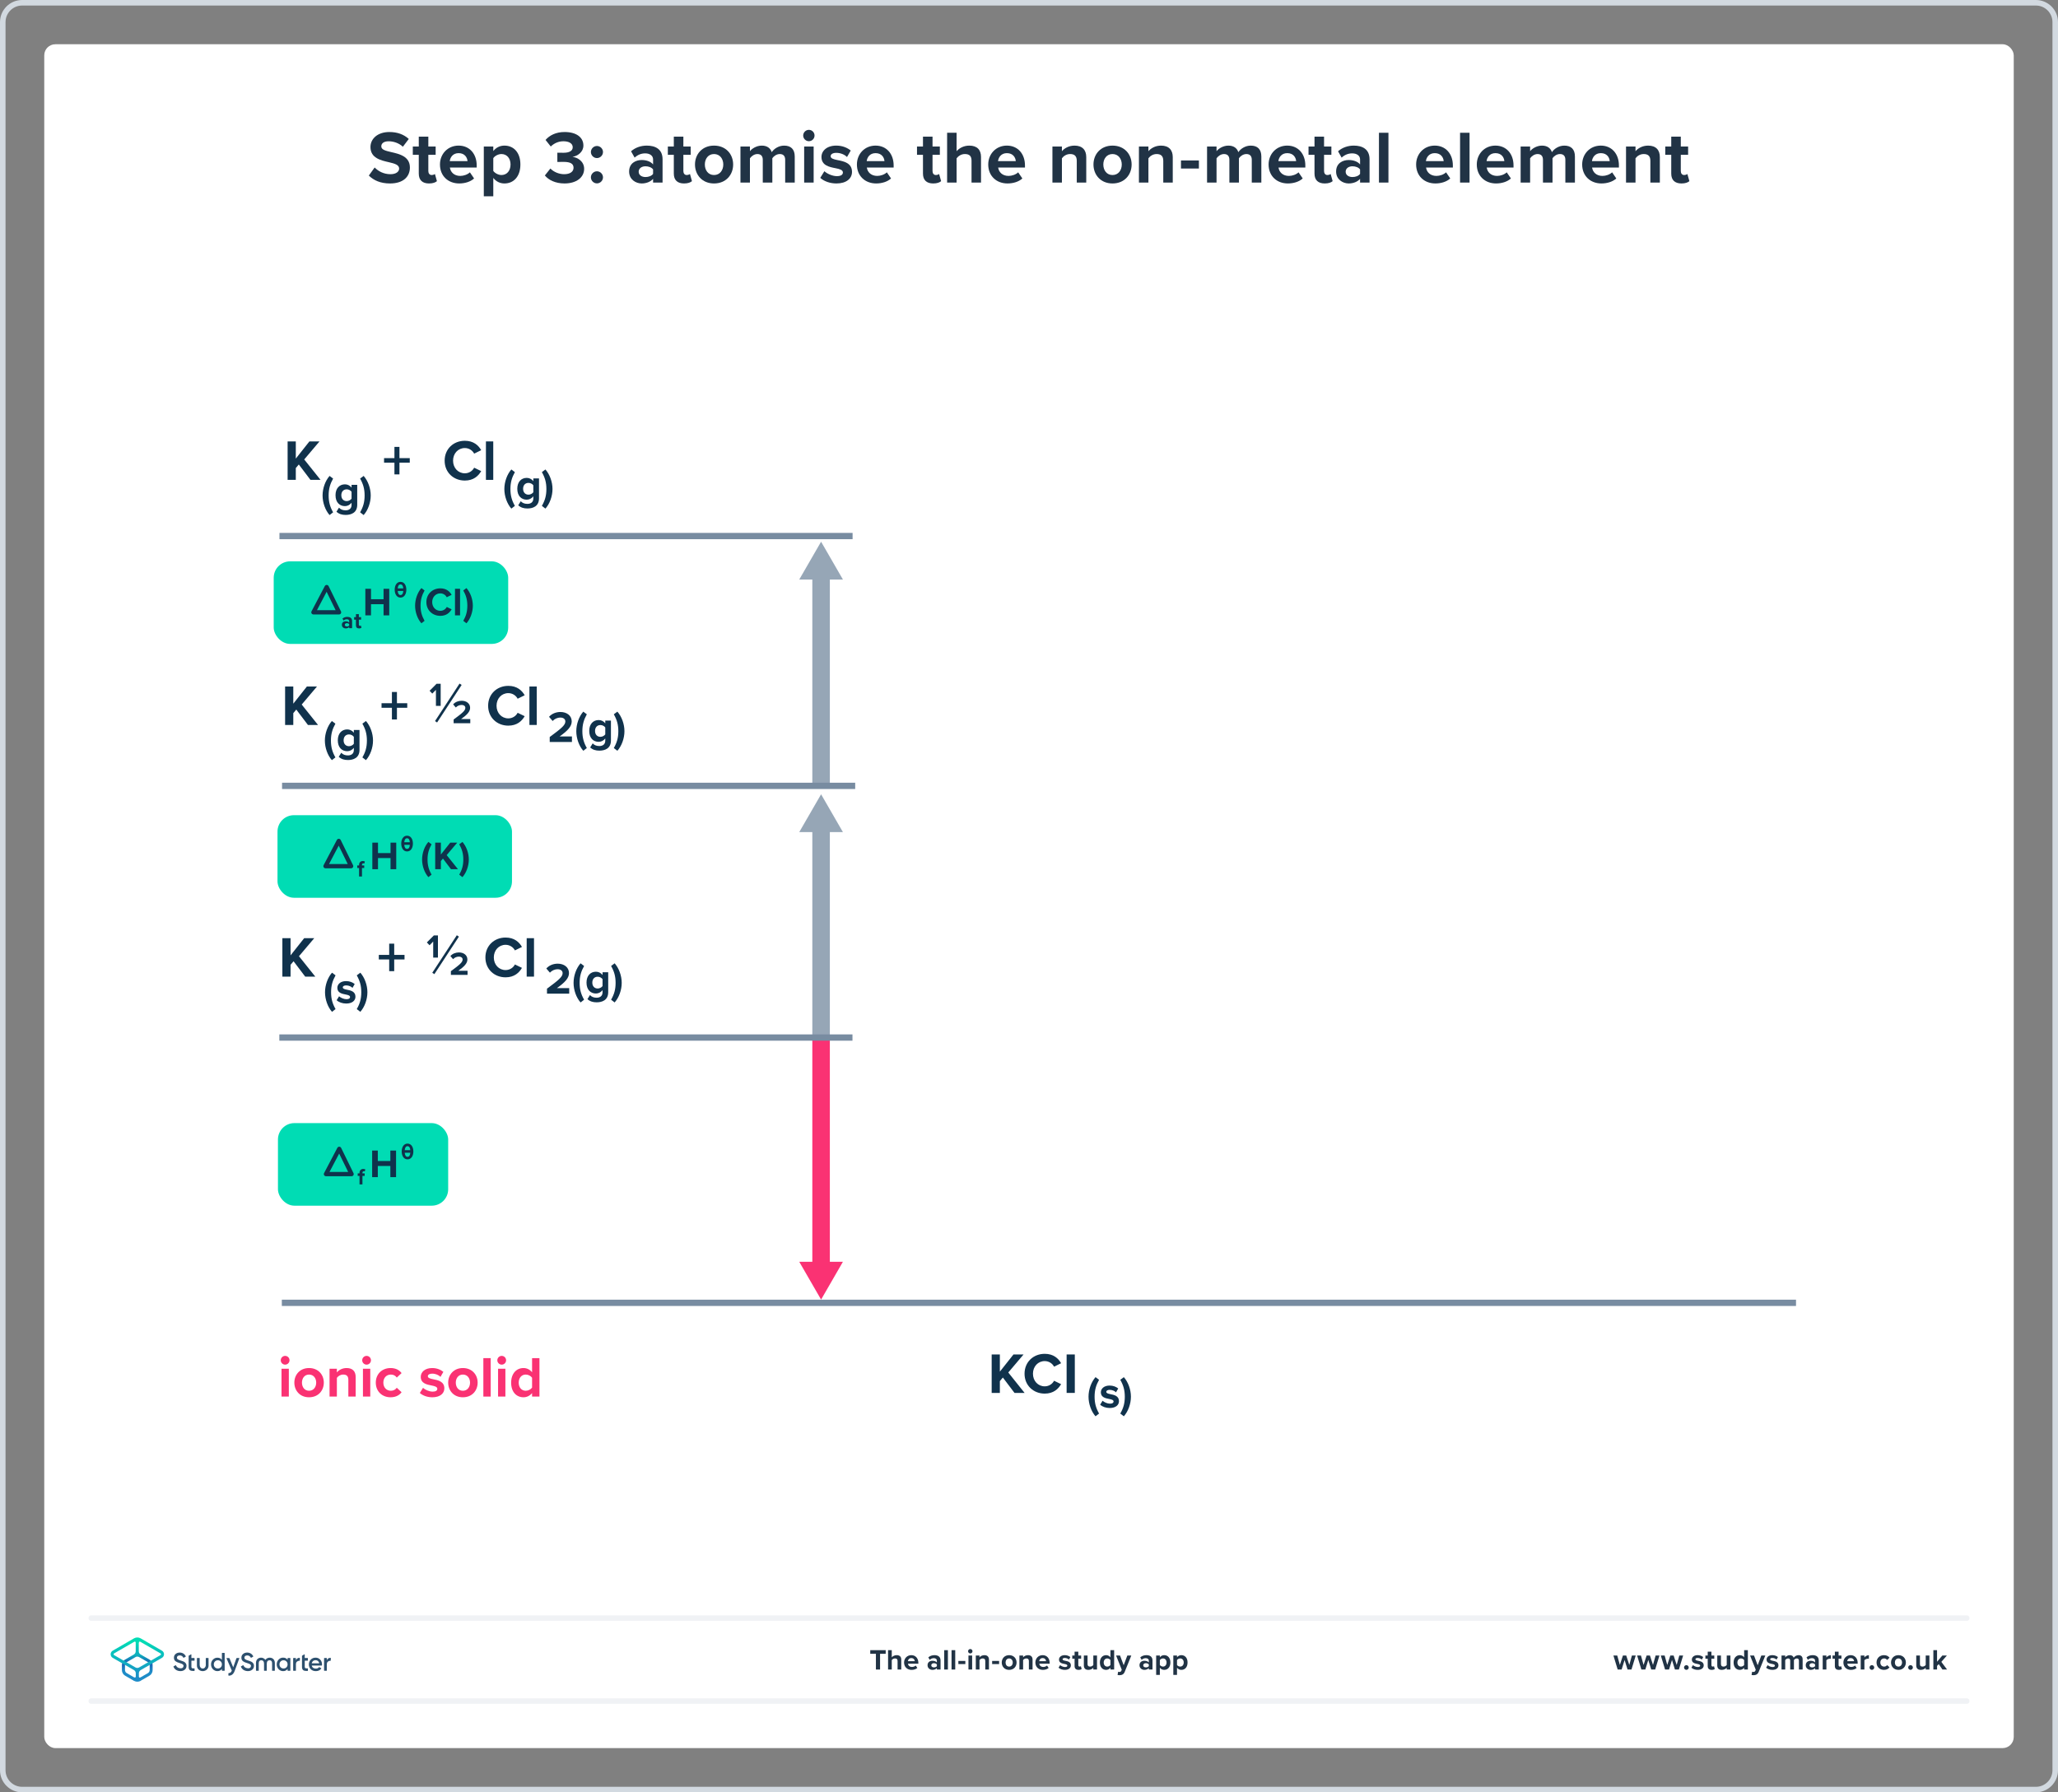 <?xml version="1.0" encoding="UTF-8"?><svg xmlns="http://www.w3.org/2000/svg" xmlns:xlink="http://www.w3.org/1999/xlink" viewBox="0 0 744 648"><rect x="0" y="0" width="744" height="648" fill="#808080" stroke="none"/><defs><style>.cls-1,.cls-2,.cls-3,.cls-4,.cls-5,.cls-6,.cls-7{fill:none;}.cls-8{fill:url(#linear-gradient);}.cls-9{fill:#fa3273;}.cls-10{fill:#00dcb4;}.cls-11{fill:#fff;}.cls-12{fill:#d2d9e0;}.cls-13{fill:#10324c;}.cls-14{fill:#213345;}.cls-15{fill:#96a6b6;}.cls-16{fill:#2d506e;}.cls-2{stroke:#788ca1;stroke-width:2.273px;}.cls-2,.cls-4,.cls-5,.cls-6,.cls-7{stroke-miterlimit:10;}.cls-3{stroke-linejoin:round;stroke-width:1.544px;}.cls-3,.cls-7{stroke:#10324c;}.cls-4{stroke:#f0f2f5;stroke-linecap:round;stroke-width:2px;}.cls-17{fill:url(#linear-gradient-2);}.cls-5{stroke:#fa3273;}.cls-5,.cls-6{stroke-width:6.334px;}.cls-6{stroke:#96a6b6;}.cls-7{stroke-width:.905px;}</style><linearGradient id="linear-gradient" x1="49.625" y1="-2145.857" x2="49.625" y2="-2133.211" gradientTransform="translate(0 -1539.386) scale(1 -1)" gradientUnits="userSpaceOnUse"><stop offset="0" stop-color="#1e8cc8"/><stop offset=".153" stop-color="#1e8cc8"/><stop offset=".225" stop-color="#1d84c4"/><stop offset=".336" stop-color="#1b6ebb"/><stop offset=".4" stop-color="#195fb4"/><stop offset=".46" stop-color="#176fb6"/><stop offset=".576" stop-color="#1298bb"/><stop offset=".634" stop-color="#0fafbe"/><stop offset=".74" stop-color="#0cb7bc"/><stop offset=".903" stop-color="#05ccb8"/><stop offset="1" stop-color="#00dcb4"/></linearGradient><linearGradient id="linear-gradient-2" x1="49.647" y1="-2145.884" x2="49.647" y2="-2133.296" gradientTransform="translate(0 -1539.386) scale(1 -1)" gradientUnits="userSpaceOnUse"><stop offset="0" stop-color="#1e8cc8"/><stop offset=".624" stop-color="#0abebe"/><stop offset=".758" stop-color="#08c3bc"/><stop offset=".91" stop-color="#04d0b8"/><stop offset="1" stop-color="#00dcb4"/></linearGradient></defs><g id="Template"><rect class="cls-11" x="16" y="16" width="712" height="616" rx="4" ry="4"/><path class="cls-12" d="M736,2c3.308,0,6,2.692,6,6V640c0,3.308-2.692,6-6,6H8c-3.308,0-6-2.692-6-6V8c0-3.308,2.692-6,6-6H736m0-2H8C3.582,0,0,3.582,0,8V640c0,4.418,3.582,8,8,8H736c4.418,0,8-3.582,8-8V8c0-4.418-3.582-8-8-8h0Z"/></g><g id="Artwork"><g id="Arrow_wide_"><g><line class="cls-6" x1="296.836" y1="283.852" x2="296.836" y2="207.211"/><polygon class="cls-15" points="304.731 209.521 296.836 195.848 288.94 209.521 304.731 209.521"/></g></g><g id="Arrow_wide_-2"><g><line class="cls-5" x1="296.836" y1="374.844" x2="296.836" y2="458.484"/><polygon class="cls-9" points="288.94 456.174 296.836 469.847 304.731 456.174 288.94 456.174"/></g></g><g id="Arrow_wide_-3"><g><line class="cls-6" x1="296.836" y1="375.171" x2="296.836" y2="298.531"/><polygon class="cls-15" points="304.731 300.841 296.836 287.168 288.94 300.841 304.731 300.841"/></g></g><line class="cls-2" x1="101.886" y1="471.02" x2="649.287" y2="471.02"/><line class="cls-2" x1="100.982" y1="375.112" x2="308.18" y2="375.112"/><g><path class="cls-13" d="M366.759,503.59l-4.211-5.565-1.084,1.293v4.272h-2.959v-13.902h2.959v6.211l4.92-6.211h3.647l-5.523,6.523,5.898,7.379h-3.647Z"/><path class="cls-13" d="M370.39,496.649c0-4.273,3.231-7.191,7.295-7.191,3.168,0,4.939,1.667,5.92,3.397l-2.543,1.251c-.584-1.126-1.835-2.022-3.377-2.022-2.418,0-4.252,1.938-4.252,4.565s1.834,4.564,4.252,4.564c1.542,0,2.793-.876,3.377-2.022l2.543,1.23c-1.001,1.73-2.752,3.418-5.92,3.418-4.064,0-7.295-2.918-7.295-7.19Z"/><path class="cls-13" d="M385.6,503.59v-13.902h2.96v13.902h-2.96Z"/></g><g><path class="cls-13" d="M396.049,512.04c-1.553-1.745-2.529-4.498-2.529-7.075s.977-5.314,2.529-7.075l1.28,.961c-1.089,1.953-1.616,3.713-1.616,6.114s.527,4.162,1.616,6.083l-1.28,.992Z"/><path class="cls-13" d="M398.602,506.422c.56,.528,1.712,1.056,2.673,1.056,.88,0,1.297-.304,1.297-.784,0-.544-.673-.736-1.553-.912-1.329-.256-3.042-.576-3.042-2.417,0-1.297,1.137-2.433,3.17-2.433,1.312,0,2.353,.448,3.106,1.056l-.801,1.393c-.464-.496-1.345-.895-2.289-.895-.736,0-1.217,.272-1.217,.72,0,.48,.608,.656,1.473,.832,1.329,.257,3.106,.608,3.106,2.529,0,1.425-1.2,2.481-3.345,2.481-1.345,0-2.642-.448-3.458-1.201l.881-1.424Z"/><path class="cls-13" d="M405.003,498.851l1.28-.961c1.568,1.761,2.561,4.498,2.561,7.075s-.992,5.33-2.561,7.075l-1.28-.992c1.105-1.921,1.632-3.682,1.632-6.083s-.527-4.161-1.632-6.114Z"/></g><g><g><path class="cls-13" d="M110.335,353.089l-4.21-5.565-1.084,1.293v4.272h-2.96v-13.902h2.96v6.211l4.919-6.211h3.647l-5.523,6.523,5.898,7.379h-3.647Z"/><path class="cls-13" d="M142.512,346.878v4.231h-1.813v-4.231h-3.752v-1.647h3.752v-4.064h1.813v4.064h3.731v1.647h-3.731Z"/><path class="cls-13" d="M175.48,346.148c0-4.273,3.231-7.191,7.296-7.191,3.168,0,4.939,1.667,5.919,3.397l-2.543,1.251c-.583-1.126-1.834-2.022-3.376-2.022-2.418,0-4.252,1.938-4.252,4.565s1.834,4.564,4.252,4.564c1.542,0,2.793-.876,3.376-2.022l2.543,1.23c-1,1.73-2.751,3.418-5.919,3.418-4.064,0-7.296-2.918-7.296-7.19Z"/><path class="cls-13" d="M190.405,353.089v-13.902h2.647v13.902h-2.647Z"/></g><g><path class="cls-13" d="M156.609,346.199v-5.805l-1.319,1.355-.972-1.02,2.519-2.531h1.487v8h-1.715Z"/><path class="cls-13" d="M163.008,352.46v-1.344c3.274-2.41,4.233-3.237,4.233-4.221,0-.696-.636-1.044-1.307-1.044-.899,0-1.596,.359-2.135,.924l-.972-1.128c.779-.899,1.967-1.307,3.082-1.307,1.703,0,3.059,.959,3.059,2.555,0,1.367-1.128,2.554-3.274,4.065h3.334v1.499h-6.021Z"/><line class="cls-7" x1="165.524" y1="338.377" x2="156.655" y2="351.941"/></g><g><path class="cls-13" d="M197.746,359.238v-1.793c4.37-3.217,5.65-4.321,5.65-5.634,0-.929-.848-1.393-1.744-1.393-1.201,0-2.129,.479-2.85,1.232l-1.297-1.505c1.041-1.2,2.626-1.744,4.114-1.744,2.272,0,4.081,1.28,4.081,3.409,0,1.824-1.504,3.409-4.369,5.426h4.449v2.001h-8.035Z"/><path class="cls-13" d="M209.882,362.424c-1.553-1.745-2.529-4.498-2.529-7.075s.977-5.314,2.529-7.075l1.28,.961c-1.089,1.953-1.616,3.713-1.616,6.114s.527,4.162,1.616,6.083l-1.28,.992Z"/><path class="cls-13" d="M213.282,359.751c.624,.688,1.44,.96,2.417,.96s2.129-.433,2.129-1.953v-.784c-.608,.769-1.44,1.217-2.385,1.217-1.938,0-3.41-1.36-3.41-3.938,0-2.529,1.457-3.938,3.41-3.938,.928,0,1.761,.399,2.385,1.185v-.993h2.049v7.203c0,2.945-2.273,3.666-4.178,3.666-1.328,0-2.369-.305-3.329-1.153l.912-1.472Zm4.546-5.747c-.336-.512-1.072-.88-1.745-.88-1.152,0-1.952,.8-1.952,2.129,0,1.328,.8,2.129,1.952,2.129,.673,0,1.409-.385,1.745-.881v-2.497Z"/><path class="cls-13" d="M220.919,349.234l1.28-.961c1.568,1.761,2.561,4.498,2.561,7.075s-.992,5.33-2.561,7.075l-1.28-.992c1.105-1.921,1.632-3.682,1.632-6.083s-.527-4.161-1.632-6.114Z"/></g><g><path class="cls-13" d="M120.027,365.813c-1.553-1.745-2.529-4.498-2.529-7.075s.977-5.314,2.529-7.075l1.28,.961c-1.089,1.953-1.616,3.713-1.616,6.114s.527,4.162,1.616,6.083l-1.28,.992Z"/><path class="cls-13" d="M122.58,360.195c.56,.528,1.712,1.056,2.673,1.056,.88,0,1.297-.304,1.297-.784,0-.544-.673-.736-1.553-.912-1.329-.256-3.042-.576-3.042-2.417,0-1.297,1.137-2.433,3.17-2.433,1.312,0,2.353,.448,3.106,1.056l-.801,1.393c-.464-.496-1.345-.895-2.289-.895-.736,0-1.217,.272-1.217,.72,0,.48,.608,.656,1.473,.832,1.329,.257,3.106,.608,3.106,2.529,0,1.425-1.2,2.481-3.345,2.481-1.345,0-2.642-.448-3.458-1.201l.881-1.424Z"/><path class="cls-13" d="M128.981,352.624l1.28-.961c1.568,1.761,2.561,4.498,2.561,7.075s-.992,5.33-2.561,7.075l-1.28-.992c1.105-1.921,1.632-3.682,1.632-6.083s-.527-4.161-1.632-6.114Z"/></g></g><line class="cls-2" x1="101.969" y1="284.12" x2="309.167" y2="284.12"/><line class="cls-2" x1="101.026" y1="193.801" x2="308.224" y2="193.801"/><g><g><path class="cls-13" d="M111.322,262.098l-4.211-5.565-1.084,1.293v4.272h-2.96v-13.902h2.96v6.211l4.919-6.211h3.648l-5.524,6.523,5.899,7.379h-3.647Z"/><path class="cls-13" d="M143.499,255.887v4.231h-1.813v-4.231h-3.752v-1.647h3.752v-4.064h1.813v4.064h3.731v1.647h-3.731Z"/><path class="cls-13" d="M176.467,255.157c0-4.273,3.231-7.191,7.295-7.191,3.169,0,4.94,1.667,5.92,3.397l-2.543,1.251c-.584-1.126-1.834-2.022-3.377-2.022-2.418,0-4.252,1.938-4.252,4.565s1.834,4.564,4.252,4.564c1.543,0,2.793-.876,3.377-2.022l2.543,1.23c-1.001,1.73-2.751,3.418-5.92,3.418-4.064,0-7.295-2.918-7.295-7.19Z"/><path class="cls-13" d="M191.393,262.098v-13.902h2.647v13.902h-2.647Z"/></g><g><path class="cls-13" d="M157.597,255.208v-5.805l-1.319,1.355-.972-1.02,2.519-2.531h1.487v8h-1.715Z"/><path class="cls-13" d="M163.995,261.469v-1.344c3.274-2.41,4.233-3.237,4.233-4.221,0-.696-.636-1.044-1.307-1.044-.899,0-1.596,.359-2.135,.924l-.972-1.128c.779-.899,1.967-1.307,3.082-1.307,1.703,0,3.059,.959,3.059,2.555,0,1.367-1.128,2.554-3.274,4.065h3.334v1.499h-6.021Z"/><line class="cls-7" x1="166.511" y1="247.386" x2="157.642" y2="260.95"/></g><g><path class="cls-13" d="M198.732,268.247v-1.793c4.37-3.217,5.65-4.321,5.65-5.634,0-.929-.848-1.393-1.744-1.393-1.201,0-2.129,.479-2.85,1.232l-1.297-1.505c1.041-1.2,2.626-1.744,4.114-1.744,2.272,0,4.081,1.28,4.081,3.409,0,1.824-1.504,3.409-4.369,5.426h4.449v2.001h-8.035Z"/><path class="cls-13" d="M210.868,271.433c-1.553-1.745-2.529-4.498-2.529-7.075s.977-5.314,2.529-7.075l1.28,.961c-1.089,1.953-1.616,3.713-1.616,6.114s.527,4.162,1.616,6.083l-1.28,.992Z"/><path class="cls-13" d="M214.269,268.76c.624,.688,1.44,.96,2.417,.96s2.129-.433,2.129-1.953v-.784c-.608,.769-1.44,1.217-2.385,1.217-1.938,0-3.41-1.36-3.41-3.938,0-2.529,1.457-3.938,3.41-3.938,.928,0,1.761,.399,2.385,1.185v-.993h2.049v7.203c0,2.945-2.273,3.666-4.178,3.666-1.328,0-2.369-.305-3.329-1.153l.912-1.472Zm4.546-5.747c-.336-.512-1.072-.88-1.745-.88-1.152,0-1.952,.8-1.952,2.129,0,1.328,.8,2.129,1.952,2.129,.673,0,1.409-.385,1.745-.881v-2.497Z"/><path class="cls-13" d="M221.905,258.243l1.28-.961c1.568,1.761,2.561,4.498,2.561,7.075s-.992,5.33-2.561,7.075l-1.28-.992c1.105-1.921,1.632-3.682,1.632-6.083s-.527-4.161-1.632-6.114Z"/></g><g><path class="cls-13" d="M119.973,274.821c-1.553-1.745-2.529-4.498-2.529-7.075s.977-5.314,2.529-7.075l1.28,.961c-1.089,1.953-1.616,3.713-1.616,6.114s.527,4.162,1.616,6.083l-1.28,.992Z"/><path class="cls-13" d="M123.373,272.148c.624,.688,1.44,.96,2.417,.96s2.129-.433,2.129-1.953v-.784c-.608,.769-1.44,1.217-2.385,1.217-1.938,0-3.41-1.36-3.41-3.938,0-2.529,1.457-3.938,3.41-3.938,.928,0,1.761,.399,2.385,1.185v-.993h2.049v7.203c0,2.945-2.273,3.666-4.178,3.666-1.328,0-2.369-.305-3.329-1.153l.912-1.472Zm4.546-5.747c-.336-.512-1.072-.88-1.745-.88-1.152,0-1.952,.8-1.952,2.129,0,1.328,.8,2.129,1.952,2.129,.673,0,1.409-.385,1.745-.881v-2.497Z"/><path class="cls-13" d="M131.01,261.632l1.28-.961c1.568,1.761,2.561,4.498,2.561,7.075s-.992,5.33-2.561,7.075l-1.28-.992c1.105-1.921,1.632-3.682,1.632-6.083s-.527-4.161-1.632-6.114Z"/></g></g><g><g><path class="cls-13" d="M112.232,173.489l-4.211-5.565-1.084,1.293v4.272h-2.96v-13.902h2.96v6.211l4.919-6.211h3.648l-5.524,6.523,5.899,7.379h-3.647Z"/><path class="cls-13" d="M144.408,167.278v4.231h-1.812v-4.231h-3.752v-1.647h3.752v-4.064h1.812v4.064h3.731v1.647h-3.731Z"/><path class="cls-13" d="M160.746,166.549c0-4.273,3.231-7.191,7.296-7.191,3.168,0,4.939,1.667,5.919,3.397l-2.543,1.251c-.583-1.126-1.834-2.022-3.376-2.022-2.418,0-4.252,1.938-4.252,4.565s1.834,4.564,4.252,4.564c1.542,0,2.793-.876,3.376-2.022l2.543,1.23c-1,1.73-2.751,3.418-5.919,3.418-4.064,0-7.296-2.918-7.296-7.19Z"/><path class="cls-13" d="M175.672,173.489v-13.902h2.647v13.902h-2.647Z"/></g><g><path class="cls-13" d="M184.86,183.882c-1.553-1.745-2.529-4.498-2.529-7.075s.977-5.314,2.529-7.075l1.28,.961c-1.089,1.953-1.616,3.713-1.616,6.114s.527,4.162,1.616,6.083l-1.28,.992Z"/><path class="cls-13" d="M188.261,181.209c.624,.688,1.44,.96,2.417,.96s2.129-.433,2.129-1.953v-.784c-.608,.769-1.44,1.217-2.385,1.217-1.938,0-3.41-1.36-3.41-3.938,0-2.529,1.457-3.938,3.41-3.938,.928,0,1.761,.399,2.385,1.185v-.993h2.049v7.203c0,2.945-2.273,3.666-4.178,3.666-1.328,0-2.369-.305-3.329-1.153l.912-1.472Zm4.546-5.747c-.336-.512-1.072-.88-1.745-.88-1.152,0-1.952,.8-1.952,2.129,0,1.328,.8,2.129,1.952,2.129,.673,0,1.409-.385,1.745-.881v-2.497Z"/><path class="cls-13" d="M195.898,170.692l1.28-.961c1.568,1.761,2.561,4.498,2.561,7.075s-.992,5.33-2.561,7.075l-1.28-.992c1.105-1.921,1.632-3.682,1.632-6.083s-.527-4.161-1.632-6.114Z"/></g><g><path class="cls-13" d="M119.145,186.213c-1.553-1.745-2.529-4.498-2.529-7.075s.977-5.314,2.529-7.075l1.28,.961c-1.089,1.953-1.616,3.713-1.616,6.114s.527,4.162,1.616,6.083l-1.28,.992Z"/><path class="cls-13" d="M122.546,183.54c.624,.688,1.44,.96,2.417,.96s2.129-.433,2.129-1.953v-.784c-.608,.769-1.44,1.217-2.385,1.217-1.938,0-3.41-1.36-3.41-3.938,0-2.529,1.457-3.938,3.41-3.938,.928,0,1.761,.399,2.385,1.185v-.993h2.049v7.203c0,2.945-2.273,3.666-4.178,3.666-1.328,0-2.369-.305-3.329-1.153l.912-1.472Zm4.546-5.747c-.336-.512-1.072-.88-1.745-.88-1.152,0-1.952,.8-1.952,2.129,0,1.328,.8,2.129,1.952,2.129,.673,0,1.409-.385,1.745-.881v-2.497Z"/><path class="cls-13" d="M130.183,173.023l1.28-.961c1.568,1.761,2.561,4.498,2.561,7.075s-.992,5.33-2.561,7.075l-1.28-.992c1.105-1.921,1.632-3.682,1.632-6.083s-.527-4.161-1.632-6.114Z"/></g></g><g><path class="cls-9" d="M101.498,491.785c0-.875,.73-1.584,1.585-1.584,.875,0,1.584,.709,1.584,1.584,0,.876-.709,1.585-1.584,1.585-.856,0-1.585-.709-1.585-1.585Zm.272,13.132v-10.067h2.647v10.067h-2.647Z"/><path class="cls-9" d="M106.412,499.873c0-2.856,2.001-5.273,5.315-5.273,3.335,0,5.336,2.418,5.336,5.273,0,2.876-2.001,5.294-5.336,5.294-3.314,0-5.315-2.418-5.315-5.294Zm7.9,0c0-1.563-.939-2.918-2.585-2.918s-2.563,1.355-2.563,2.918c0,1.584,.917,2.938,2.563,2.938s2.585-1.355,2.585-2.938Z"/><path class="cls-9" d="M125.933,504.917v-6.086c0-1.397-.73-1.876-1.855-1.876-1.042,0-1.855,.583-2.292,1.188v6.774h-2.647v-10.067h2.647v1.313c.645-.771,1.875-1.563,3.522-1.563,2.209,0,3.272,1.25,3.272,3.21v7.107h-2.647Z"/><path class="cls-9" d="M130.941,491.785c0-.875,.73-1.584,1.584-1.584,.875,0,1.584,.709,1.584,1.584,0,.876-.709,1.585-1.584,1.585-.855,0-1.584-.709-1.584-1.585Zm.271,13.132v-10.067h2.647v10.067h-2.647Z"/><path class="cls-9" d="M141.191,494.6c2.063,0,3.313,.896,3.981,1.834l-1.73,1.605c-.479-.689-1.209-1.084-2.126-1.084-1.605,0-2.731,1.167-2.731,2.918s1.125,2.938,2.731,2.938c.917,0,1.647-.417,2.126-1.084l1.73,1.605c-.667,.938-1.917,1.834-3.981,1.834-3.106,0-5.336-2.188-5.336-5.294,0-3.085,2.231-5.273,5.336-5.273Z"/><path class="cls-9" d="M152.923,501.749c.73,.688,2.231,1.375,3.481,1.375,1.147,0,1.688-.396,1.688-1.02,0-.709-.876-.959-2.022-1.188-1.73-.334-3.96-.75-3.96-3.147,0-1.688,1.48-3.168,4.127-3.168,1.709,0,3.064,.583,4.044,1.376l-1.042,1.812c-.605-.645-1.751-1.167-2.981-1.167-.958,0-1.584,.354-1.584,.939,0,.625,.792,.855,1.918,1.084,1.73,.333,4.044,.792,4.044,3.293,0,1.855-1.563,3.231-4.356,3.231-1.751,0-3.439-.584-4.503-1.563l1.147-1.855Z"/><path class="cls-9" d="M162.026,499.873c0-2.856,2.001-5.273,5.314-5.273,3.335,0,5.336,2.418,5.336,5.273,0,2.876-2.001,5.294-5.336,5.294-3.313,0-5.314-2.418-5.314-5.294Zm7.899,0c0-1.563-.938-2.918-2.585-2.918-1.647,0-2.563,1.355-2.563,2.918,0,1.584,.917,2.938,2.563,2.938,1.647,0,2.585-1.355,2.585-2.938Z"/><path class="cls-9" d="M174.74,504.917v-13.902h2.647v13.902h-2.647Z"/><path class="cls-9" d="M179.79,491.785c0-.875,.73-1.584,1.584-1.584,.875,0,1.584,.709,1.584,1.584,0,.876-.709,1.585-1.584,1.585-.855,0-1.584-.709-1.584-1.585Zm.271,13.132v-10.067h2.647v10.067h-2.647Z"/><path class="cls-9" d="M192.353,504.917v-1.272c-.792,.98-1.897,1.522-3.106,1.522-2.543,0-4.461-1.918-4.461-5.273,0-3.293,1.897-5.294,4.461-5.294,1.188,0,2.313,.52,3.106,1.542v-5.127h2.668v13.902h-2.668Zm0-6.815c-.459-.667-1.397-1.147-2.293-1.147-1.501,0-2.543,1.188-2.543,2.938,0,1.73,1.042,2.918,2.543,2.918,.896,0,1.834-.479,2.293-1.147v-3.563Z"/></g><rect class="cls-10" x="100.486" y="406.046" width="61.539" height="29.852" rx="5.933" ry="5.933"/><g><path class="cls-13" d="M141.121,425.578v-4.033h-4.537v4.033h-2.045v-9.607h2.045v3.773h4.537v-3.773h2.061v9.607h-2.061Z"/><path class="cls-13" d="M149.434,416.303c0,1.541-.733,2.851-2.109,2.851-1.367,0-2.101-1.31-2.101-2.851,0-1.549,.733-2.843,2.101-2.843,1.376,0,2.109,1.294,2.109,2.843Zm-3.114-.47h2.011c-.074-.89-.371-1.442-1.006-1.442-.634,0-.931,.553-1.005,1.442Zm2.011,.923h-2.011c.074,.914,.371,1.467,1.005,1.467,.643,0,.94-.553,1.006-1.467Z"/><path class="cls-13" d="M131.029,425.136v3.065h-1.055v-3.065h-.659v-.914h.659v-.215c0-.865,.56-1.384,1.343-1.384,.297,0,.568,.065,.758,.165l-.214,.741c-.091-.058-.215-.082-.338-.082-.297,0-.494,.197-.494,.576v.198h.807v.914h-.807Z"/><path class="cls-3" d="M117.841,424.474c1.599-3.041,3.198-6.082,4.797-9.123,1.489,3.041,2.978,6.082,4.468,9.123h-9.264Z"/></g><rect class="cls-10" x="100.321" y="294.72" width="84.771" height="29.852" rx="5.933" ry="5.933"/><g><g><path class="cls-13" d="M141.188,314.252v-4.033h-4.537v4.033h-2.046v-9.607h2.046v3.773h4.537v-3.773h2.06v9.607h-2.06Z"/><path class="cls-13" d="M154.865,317.117c-1.397-1.57-2.275-4.047-2.275-6.365,0-2.32,.878-4.783,2.275-6.367l1.152,.863c-.981,1.758-1.455,3.342-1.455,5.504,0,2.16,.475,3.744,1.455,5.473l-1.152,.893Z"/><path class="cls-13" d="M163.037,314.252l-2.91-3.846-.748,.893v2.953h-2.046v-9.607h2.046v4.291l3.398-4.291h2.522l-3.817,4.508,4.077,5.1h-2.522Z"/><path class="cls-13" d="M166.025,305.248l1.152-.863c1.412,1.584,2.305,4.047,2.305,6.367,0,2.318-.893,4.795-2.305,6.365l-1.152-.893c.994-1.728,1.471-3.312,1.471-5.473,0-2.162-.477-3.746-1.471-5.504Z"/></g><path class="cls-13" d="M149.269,304.977c0,1.541-.734,2.851-2.109,2.851-1.368,0-2.102-1.31-2.102-2.851,0-1.549,.733-2.843,2.102-2.843,1.375,0,2.109,1.294,2.109,2.843Zm-3.115-.47h2.011c-.074-.89-.371-1.442-1.005-1.442-.635,0-.932,.553-1.006,1.442Zm2.011,.923h-2.011c.074,.914,.371,1.467,1.006,1.467,.643,0,.94-.553,1.005-1.467Z"/><path class="cls-13" d="M130.864,313.81v3.065h-1.055v-3.065h-.659v-.914h.659v-.215c0-.865,.56-1.384,1.343-1.384,.297,0,.568,.065,.758,.165l-.214,.741c-.091-.058-.214-.082-.338-.082-.296,0-.494,.197-.494,.576v.198h.808v.914h-.808Z"/><path class="cls-3" d="M117.676,313.147c1.599-3.041,3.198-6.082,4.797-9.123,1.489,3.041,2.978,6.082,4.468,9.123h-9.264Z"/></g><rect class="cls-10" x="98.951" y="202.946" width="84.771" height="29.852" rx="5.933" ry="5.933"/><g><g><path class="cls-13" d="M138.659,222.477v-4.033h-4.537v4.033h-2.046v-9.607h2.046v3.773h4.537v-3.773h2.06v9.607h-2.06Z"/><path class="cls-13" d="M152.337,225.344c-1.397-1.57-2.276-4.047-2.276-6.366s.879-4.782,2.276-6.367l1.152,.864c-.98,1.758-1.455,3.342-1.455,5.503s.476,3.745,1.455,5.474l-1.152,.893Z"/><path class="cls-13" d="M154.141,217.681c0-2.952,2.232-4.97,5.042-4.97,2.189,0,3.413,1.152,4.091,2.349l-1.758,.864c-.403-.778-1.268-1.397-2.333-1.397-1.671,0-2.938,1.34-2.938,3.154,0,1.815,1.268,3.155,2.938,3.155,1.065,0,1.93-.606,2.333-1.397l1.758,.85c-.691,1.195-1.901,2.362-4.091,2.362-2.81,0-5.042-2.017-5.042-4.97Z"/><path class="cls-13" d="M164.489,222.477v-9.607h1.829v9.607h-1.829Z"/><path class="cls-13" d="M167.48,213.475l1.152-.864c1.411,1.585,2.305,4.048,2.305,6.367s-.894,4.796-2.305,6.366l-1.152-.893c.994-1.728,1.469-3.313,1.469-5.474s-.475-3.745-1.469-5.503Z"/></g><path class="cls-13" d="M146.898,213.202c0,1.541-.733,2.851-2.109,2.851-1.367,0-2.101-1.31-2.101-2.851,0-1.549,.733-2.843,2.101-2.843,1.376,0,2.109,1.294,2.109,2.843Zm-3.114-.47h2.011c-.074-.89-.371-1.442-1.006-1.442-.634,0-.931,.553-1.005,1.442Zm2.011,.923h-2.011c.074,.914,.371,1.467,1.005,1.467,.643,0,.94-.553,1.006-1.467Z"/><g><path class="cls-13" d="M126.24,227.101v-.412c-.273,.321-.742,.511-1.261,.511-.635,0-1.385-.429-1.385-1.318,0-.931,.75-1.269,1.385-1.269,.527,0,.997,.165,1.261,.486v-.553c0-.403-.347-.667-.874-.667-.428,0-.823,.156-1.161,.47l-.396-.7c.485-.429,1.112-.627,1.738-.627,.906,0,1.738,.363,1.738,1.509v2.57h-1.046Zm0-1.45c-.173-.231-.503-.346-.841-.346-.412,0-.75,.222-.75,.602,0,.37,.338,.585,.75,.585,.338,0,.668-.115,.841-.347v-.494Z"/><path class="cls-13" d="M128.681,226.112v-2.077h-.659v-.914h.659v-1.088h1.055v1.088h.808v.914h-.808v1.797c0,.247,.132,.436,.363,.436,.156,0,.305-.058,.362-.115l.223,.791c-.157,.14-.438,.255-.874,.255-.733,0-1.129-.379-1.129-1.087Z"/></g><path class="cls-3" d="M113.306,221.373c1.599-3.041,3.198-6.082,4.797-9.123,1.489,3.041,2.978,6.082,4.468,9.123h-9.264Z"/></g></g><g id="Branding"><g><g><g><path class="cls-14" d="M588.386,603.598l-1.07-3.454-1.071,3.454h-1.428l-1.543-5.07h1.386l.944,3.412,1.113-3.412h1.187l1.112,3.412,.945-3.412h1.386l-1.544,5.07h-1.417Z"/><path class="cls-14" d="M596.953,603.598l-1.07-3.454-1.071,3.454h-1.428l-1.543-5.07h1.386l.945,3.412,1.112-3.412h1.187l1.112,3.412,.945-3.412h1.386l-1.543,5.07h-1.418Z"/><path class="cls-14" d="M605.519,603.598l-1.07-3.454-1.071,3.454h-1.428l-1.543-5.07h1.386l.945,3.412,1.112-3.412h1.187l1.112,3.412,.945-3.412h1.386l-1.543,5.07h-1.418Z"/><path class="cls-14" d="M609.654,602.013c.462,0,.851,.388,.851,.851,0,.461-.389,.85-.851,.85s-.851-.389-.851-.85c0-.463,.389-.851,.851-.851Z"/><path class="cls-14" d="M612.036,602.002c.367,.347,1.123,.693,1.753,.693,.578,0,.851-.2,.851-.515,0-.357-.44-.483-1.019-.599-.871-.168-1.994-.378-1.994-1.585,0-.851,.745-1.596,2.078-1.596,.861,0,1.543,.294,2.037,.692l-.525,.914c-.305-.326-.882-.588-1.501-.588-.483,0-.798,.178-.798,.472,0,.315,.398,.431,.966,.546,.871,.168,2.036,.399,2.036,1.659,0,.935-.787,1.627-2.193,1.627-.882,0-1.732-.294-2.268-.787l.577-.935Z"/><path class="cls-14" d="M617.367,602.338v-2.646h-.84v-1.165h.84v-1.386h1.344v1.386h1.029v1.165h-1.029v2.288c0,.315,.168,.557,.462,.557,.199,0,.389-.073,.462-.146l.283,1.008c-.199,.178-.557,.325-1.112,.325-.935,0-1.438-.483-1.438-1.386Z"/><path class="cls-14" d="M624.242,603.598v-.641c-.347,.389-.955,.767-1.785,.767-1.112,0-1.638-.608-1.638-1.596v-3.601h1.333v3.076c0,.703,.368,.934,.935,.934,.515,0,.924-.283,1.155-.577v-3.433h1.333v5.07h-1.333Z"/><path class="cls-14" d="M630.537,603.598v-.641c-.398,.494-.955,.767-1.565,.767-1.28,0-2.246-.966-2.246-2.656,0-1.658,.955-2.666,2.246-2.666,.599,0,1.166,.263,1.565,.776v-2.582h1.344v7.002h-1.344Zm0-3.433c-.231-.336-.703-.577-1.154-.577-.756,0-1.281,.598-1.281,1.48,0,.872,.525,1.47,1.281,1.47,.451,0,.924-.241,1.154-.577v-1.795Z"/><path class="cls-14" d="M633.422,604.385c.115,.053,.294,.084,.42,.084,.346,0,.577-.094,.703-.367l.19-.431-2.059-5.144h1.428l1.323,3.527,1.323-3.527h1.438l-2.383,5.899c-.378,.956-1.05,1.208-1.921,1.228-.157,0-.493-.031-.661-.073l.199-1.197Z"/><path class="cls-14" d="M639.055,602.002c.367,.347,1.123,.693,1.753,.693,.577,0,.851-.2,.851-.515,0-.357-.441-.483-1.019-.599-.871-.168-1.994-.378-1.994-1.585,0-.851,.745-1.596,2.078-1.596,.861,0,1.544,.294,2.037,.692l-.525,.914c-.304-.326-.882-.588-1.501-.588-.482,0-.798,.178-.798,.472,0,.315,.399,.431,.966,.546,.871,.168,2.037,.399,2.037,1.659,0,.935-.788,1.627-2.194,1.627-.882,0-1.732-.294-2.268-.787l.577-.935Z"/><path class="cls-14" d="M650.34,603.598v-3.202c0-.472-.209-.808-.756-.808-.472,0-.86,.315-1.049,.588v3.422h-1.344v-3.202c0-.472-.211-.808-.756-.808-.463,0-.851,.315-1.051,.598v3.412h-1.333v-5.07h1.333v.661c.211-.305,.883-.787,1.659-.787,.745,0,1.218,.347,1.407,.924,.293-.462,.965-.924,1.742-.924,.935,0,1.49,.493,1.49,1.532v3.664h-1.344Z"/><path class="cls-14" d="M656.176,603.598v-.525c-.347,.41-.945,.651-1.606,.651-.809,0-1.764-.546-1.764-1.68,0-1.187,.955-1.616,1.764-1.616,.672,0,1.27,.209,1.606,.619v-.703c0-.515-.441-.851-1.113-.851-.546,0-1.05,.199-1.48,.599l-.504-.893c.62-.546,1.418-.798,2.216-.798,1.154,0,2.215,.462,2.215,1.921v3.275h-1.333Zm0-1.848c-.221-.294-.641-.441-1.071-.441-.524,0-.955,.284-.955,.767,0,.473,.431,.745,.955,.745,.431,0,.851-.146,1.071-.44v-.63Z"/><path class="cls-14" d="M658.935,603.598v-5.07h1.333v.692c.357-.451,.987-.808,1.617-.808v1.301c-.095-.021-.221-.031-.367-.031-.441,0-1.029,.242-1.25,.567v3.349h-1.333Z"/><path class="cls-14" d="M663.333,602.338v-2.646h-.84v-1.165h.84v-1.386h1.344v1.386h1.028v1.165h-1.028v2.288c0,.315,.168,.557,.462,.557,.199,0,.389-.073,.462-.146l.283,1.008c-.199,.178-.556,.325-1.112,.325-.935,0-1.438-.483-1.438-1.386Z"/><path class="cls-14" d="M669.037,598.401c1.512,0,2.541,1.134,2.541,2.792v.294h-3.769c.084,.641,.599,1.176,1.459,1.176,.473,0,1.028-.189,1.355-.504l.588,.861c-.515,.472-1.302,.703-2.09,.703-1.543,0-2.708-1.039-2.708-2.667,0-1.469,1.081-2.655,2.624-2.655Zm-1.249,2.184h2.499c-.031-.483-.367-1.124-1.25-1.124-.829,0-1.185,.62-1.249,1.124Z"/><path class="cls-14" d="M672.679,603.598v-5.07h1.333v.692c.357-.451,.987-.808,1.617-.808v1.301c-.095-.021-.221-.031-.367-.031-.441,0-1.029,.242-1.25,.567v3.349h-1.333Z"/><path class="cls-14" d="M676.716,602.013c.462,0,.851,.388,.851,.851,0,.461-.389,.85-.851,.85s-.851-.389-.851-.85c0-.463,.389-.851,.851-.851Z"/><path class="cls-14" d="M681.085,598.401c1.039,0,1.669,.451,2.005,.924l-.871,.808c-.241-.346-.609-.545-1.07-.545-.809,0-1.376,.588-1.376,1.469,0,.883,.567,1.48,1.376,1.48,.461,0,.829-.21,1.07-.546l.871,.809c-.336,.473-.966,.924-2.005,.924-1.565,0-2.688-1.103-2.688-2.667,0-1.553,1.123-2.655,2.688-2.655Z"/><path class="cls-14" d="M683.638,601.057c0-1.438,1.008-2.655,2.677-2.655,1.68,0,2.688,1.218,2.688,2.655,0,1.449-1.008,2.667-2.688,2.667-1.669,0-2.677-1.218-2.677-2.667Zm3.978,0c0-.787-.472-1.469-1.302-1.469-.829,0-1.291,.682-1.291,1.469,0,.799,.462,1.48,1.291,1.48,.83,0,1.302-.682,1.302-1.48Z"/><path class="cls-14" d="M690.688,602.013c.462,0,.851,.388,.851,.851,0,.461-.389,.85-.851,.85s-.851-.389-.851-.85c0-.463,.389-.851,.851-.851Z"/><path class="cls-14" d="M696.175,603.598v-.641c-.347,.389-.956,.767-1.785,.767-1.112,0-1.638-.608-1.638-1.596v-3.601h1.334v3.076c0,.703,.367,.934,.934,.934,.515,0,.924-.283,1.155-.577v-3.433h1.333v5.07h-1.333Z"/><path class="cls-14" d="M702.227,603.598l-1.344-1.953-.608,.651v1.302h-1.334v-7.002h1.334v4.189l1.921-2.257h1.638l-2.006,2.299,2.068,2.772h-1.669Z"/></g><line class="cls-4" x1="33" y1="615" x2="711" y2="615"/><line class="cls-4" x1="33" y1="585" x2="711" y2="585"/><g><path class="cls-14" d="M316.657,603.598v-5.689h-2.047v-1.312h5.585v1.312h-2.037v5.689h-1.501Z"/><path class="cls-14" d="M324.488,603.598v-3.086c0-.704-.368-.924-.945-.924-.515,0-.924,.293-1.154,.598v3.412h-1.334v-7.002h1.334v2.593c.325-.389,.955-.787,1.784-.787,1.112,0,1.648,.608,1.648,1.596v3.601h-1.333Z"/><path class="cls-14" d="M329.459,598.401c1.512,0,2.54,1.134,2.54,2.792v.294h-3.769c.084,.641,.598,1.176,1.459,1.176,.473,0,1.029-.189,1.355-.504l.588,.861c-.515,.472-1.302,.703-2.089,.703-1.544,0-2.709-1.039-2.709-2.667,0-1.469,1.081-2.655,2.625-2.655Zm-1.25,2.184h2.499c-.032-.483-.368-1.124-1.249-1.124-.83,0-1.187,.62-1.25,1.124Z"/><path class="cls-14" d="M338.694,603.598v-.525c-.347,.41-.945,.651-1.606,.651-.809,0-1.764-.546-1.764-1.68,0-1.187,.955-1.616,1.764-1.616,.672,0,1.27,.209,1.606,.619v-.703c0-.515-.441-.851-1.113-.851-.546,0-1.05,.199-1.48,.599l-.504-.893c.619-.546,1.417-.798,2.215-.798,1.154,0,2.215,.462,2.215,1.921v3.275h-1.333Zm0-1.848c-.221-.294-.641-.441-1.071-.441-.524,0-.955,.284-.955,.767,0,.473,.431,.745,.955,.745,.431,0,.851-.146,1.071-.44v-.63Z"/><path class="cls-14" d="M341.349,603.598v-7.002h1.333v7.002h-1.333Z"/><path class="cls-14" d="M343.998,603.598v-7.002h1.334v7.002h-1.334Z"/><path class="cls-14" d="M346.467,601.624v-1.134h2.519v1.134h-2.519Z"/><path class="cls-14" d="M349.973,596.984c0-.441,.368-.799,.799-.799,.44,0,.797,.357,.797,.799,0,.44-.356,.797-.797,.797-.431,0-.799-.356-.799-.797Zm.137,6.613v-5.07h1.334v5.07h-1.334Z"/><path class="cls-14" d="M356.193,603.598v-3.065c0-.703-.367-.944-.935-.944-.524,0-.935,.293-1.155,.598v3.412h-1.333v-5.07h1.333v.661c.326-.389,.945-.787,1.774-.787,1.113,0,1.648,.63,1.648,1.616v3.58h-1.333Z"/><path class="cls-14" d="M358.674,601.624v-1.134h2.519v1.134h-2.519Z"/><path class="cls-14" d="M362.144,601.057c0-1.438,1.008-2.655,2.677-2.655,1.68,0,2.688,1.218,2.688,2.655,0,1.449-1.008,2.667-2.688,2.667-1.669,0-2.677-1.218-2.677-2.667Zm3.978,0c0-.787-.473-1.469-1.302-1.469s-1.291,.682-1.291,1.469c0,.799,.462,1.48,1.291,1.48s1.302-.682,1.302-1.48Z"/><path class="cls-14" d="M371.956,603.598v-3.065c0-.703-.368-.944-.935-.944-.525,0-.935,.293-1.154,.598v3.412h-1.334v-5.07h1.334v.661c.325-.389,.944-.787,1.773-.787,1.113,0,1.648,.63,1.648,1.616v3.58h-1.333Z"/><path class="cls-14" d="M376.928,598.401c1.512,0,2.54,1.134,2.54,2.792v.294h-3.769c.084,.641,.598,1.176,1.459,1.176,.473,0,1.029-.189,1.355-.504l.588,.861c-.515,.472-1.302,.703-2.089,.703-1.544,0-2.709-1.039-2.709-2.667,0-1.469,1.081-2.655,2.625-2.655Zm-1.25,2.184h2.499c-.032-.483-.368-1.124-1.249-1.124-.83,0-1.187,.62-1.25,1.124Z"/><path class="cls-14" d="M383.255,602.002c.367,.347,1.123,.693,1.753,.693,.578,0,.851-.2,.851-.515,0-.357-.44-.483-1.019-.599-.871-.168-1.994-.378-1.994-1.585,0-.851,.745-1.596,2.078-1.596,.861,0,1.543,.294,2.037,.692l-.525,.914c-.305-.326-.882-.588-1.501-.588-.483,0-.798,.178-.798,.472,0,.315,.398,.431,.966,.546,.871,.168,2.036,.399,2.036,1.659,0,.935-.787,1.627-2.193,1.627-.882,0-1.732-.294-2.268-.787l.577-.935Z"/><path class="cls-14" d="M388.481,602.338v-2.646h-.84v-1.165h.84v-1.386h1.344v1.386h1.028v1.165h-1.028v2.288c0,.315,.168,.557,.462,.557,.199,0,.389-.073,.462-.146l.283,1.008c-.199,.178-.556,.325-1.112,.325-.935,0-1.438-.483-1.438-1.386Z"/><path class="cls-14" d="M395.252,603.598v-.641c-.347,.389-.955,.767-1.785,.767-1.112,0-1.638-.608-1.638-1.596v-3.601h1.333v3.076c0,.703,.368,.934,.935,.934,.515,0,.924-.283,1.155-.577v-3.433h1.333v5.07h-1.333Z"/><path class="cls-14" d="M401.44,603.598v-.641c-.398,.494-.955,.767-1.563,.767-1.281,0-2.247-.966-2.247-2.656,0-1.658,.955-2.666,2.247-2.666,.598,0,1.165,.263,1.563,.776v-2.582h1.344v7.002h-1.344Zm0-3.433c-.231-.336-.703-.577-1.154-.577-.756,0-1.281,.598-1.281,1.48,0,.872,.525,1.47,1.281,1.47,.451,0,.924-.241,1.154-.577v-1.795Z"/><path class="cls-14" d="M404.222,604.385c.115,.053,.294,.084,.42,.084,.347,0,.577-.094,.703-.367l.189-.431-2.057-5.144h1.428l1.322,3.527,1.322-3.527h1.438l-2.383,5.899c-.378,.956-1.05,1.208-1.921,1.228-.158,0-.494-.031-.662-.073l.2-1.197Z"/><path class="cls-14" d="M415.315,603.598v-.525c-.347,.41-.945,.651-1.606,.651-.809,0-1.764-.546-1.764-1.68,0-1.187,.955-1.616,1.764-1.616,.672,0,1.27,.209,1.606,.619v-.703c0-.515-.441-.851-1.113-.851-.546,0-1.05,.199-1.48,.599l-.504-.893c.619-.546,1.417-.798,2.215-.798,1.154,0,2.215,.462,2.215,1.921v3.275h-1.333Zm0-1.848c-.221-.294-.641-.441-1.071-.441-.524,0-.955,.284-.955,.767,0,.473,.431,.745,.955,.745,.431,0,.851-.146,1.071-.44v-.63Z"/><path class="cls-14" d="M419.303,605.529h-1.334v-7.002h1.334v.641c.388-.494,.944-.767,1.563-.767,1.302,0,2.247,.966,2.247,2.655,0,1.69-.945,2.667-2.247,2.667-.599,0-1.154-.252-1.563-.776v2.582Zm1.144-5.941c-.431,0-.924,.252-1.144,.577v1.795c.22,.315,.713,.577,1.144,.577,.767,0,1.281-.598,1.281-1.48,0-.871-.515-1.469-1.281-1.469Z"/><path class="cls-14" d="M425.508,605.529h-1.334v-7.002h1.334v.641c.388-.494,.944-.767,1.563-.767,1.302,0,2.247,.966,2.247,2.655,0,1.69-.945,2.667-2.247,2.667-.599,0-1.154-.252-1.563-.776v2.582Zm1.144-5.941c-.431,0-.924,.252-1.144,.577v1.795c.22,.315,.713,.577,1.144,.577,.767,0,1.281-.598,1.281-1.48,0-.871-.515-1.469-1.281-1.469Z"/></g></g><rect class="cls-1" x="16" y="544" width="712" height="88"/><g><g><path class="cls-16" d="M62.758,602.457l.675-.394c.068-.045,.169-.011,.202,.068,.27,.63,.765,.922,1.507,1.012,.81,.09,1.203-.337,1.203-.855,0-.27-.112-.461-.326-.596-.214-.135-.596-.292-1.147-.461-.618-.18-.922-.304-1.361-.596-.416-.292-.63-.72-.63-1.304,0-.573,.202-1.023,.607-1.361,.405-.337,.899-.506,1.473-.506,.99,0,1.765,.495,2.204,1.304,.034,.068,.011,.146-.056,.18l-.652,.382c-.068,.034-.157,.011-.191-.056-.27-.517-.708-.776-1.293-.776-.618,0-1.012,.315-1.012,.81,0,.483,.315,.697,1.304,1.012,.247,.079,.427,.135,.54,.18,.124,.034,.281,.101,.483,.18,.214,.079,.371,.18,.472,.259,.337,.27,.708,.708,.663,1.327,0,.585-.214,1.057-.641,1.394-.416,.337-.967,.54-1.653,.506-1.203-.056-2.001-.63-2.406-1.552-.056-.045-.022-.124,.034-.157Z"/><path class="cls-16" d="M80.332,597.588h.776c.068,0,.112,.045,.112,.112v6.24c0,.068-.045,.112-.112,.112h-.776c-.068,0-.112-.045-.112-.112v-.551c-.382,.528-.911,.787-1.619,.787-.641,0-1.169-.236-1.63-.697-.45-.472-.675-1.057-.675-1.732,0-.686,.225-1.259,.675-1.732,.45-.472,.99-.697,1.63-.697,.697,0,1.237,.259,1.619,.776v-2.395c0-.068,.056-.112,.112-.112Zm-1.574,5.633c.416,0,.765-.135,1.046-.416s.416-.641,.416-1.068-.135-.776-.416-1.057-.63-.427-1.046-.427-.765,.135-1.046,.427c-.281,.281-.416,.63-.416,1.057s.135,.776,.416,1.068c.281,.281,.63,.416,1.046,.416Z"/><path class="cls-16" d="M85.65,599.432h.787c.068,0,.101,.068,.079,.124l-1.687,4.554c-.427,1.147-1.136,1.72-2.125,1.709-.068,0-.135-.068-.135-.135v-.686c0-.056,.045-.112,.112-.112,.562,0,.888-.304,1.124-.911l-.596-1.372-1.315-3.036c-.022-.056,.022-.124,.079-.124h.821c.079,0,.157,.045,.191,.124l1.327,3.227,1.136-3.216c.034-.09,.112-.146,.202-.146Z"/><path class="cls-16" d="M73.293,604.177c-1.068,0-2.103-.787-2.103-1.979v-2.654c0-.068,.045-.112,.112-.112h.776c.068,0,.112,.045,.112,.112v2.44c0,.697,.472,1.259,1.102,1.259s1.102-.562,1.102-1.259v-2.44c0-.068,.045-.112,.112-.112h.776c.068,0,.112,.045,.112,.112v2.654c0,1.181-1.034,1.979-2.103,1.979Z"/><path class="cls-16" d="M70.336,600.287v-.742c0-.068-.045-.112-.112-.112h-1.034v-1.248c0-.068-.079-.112-.135-.079l-.776,.45c-.056,.034-.079,.09-.079,.146v3.913c0,1.034,.439,1.484,1.529,1.484h.506c.068,0,.112-.045,.112-.112v-.697c0-.068-.045-.112-.112-.112h-.349c-.461,0-.686-.101-.686-.562v-2.215h1.034c.045,0,.101-.056,.101-.112Z"/><g><path class="cls-16" d="M87.145,602.457l.675-.394c.068-.045,.169-.011,.202,.068,.27,.63,.765,.922,1.507,1.012,.81,.09,1.203-.337,1.203-.855,0-.27-.112-.461-.326-.596-.214-.135-.596-.292-1.147-.461-.618-.18-.922-.304-1.361-.596-.416-.292-.63-.72-.63-1.304,0-.573,.202-1.023,.607-1.361s.899-.506,1.473-.506c.99,0,1.765,.495,2.204,1.304,.034,.068,.011,.146-.056,.18l-.652,.382c-.068,.034-.157,.011-.191-.056-.27-.517-.708-.776-1.293-.776-.618,0-1.012,.315-1.012,.81,0,.483,.315,.697,1.304,1.012,.247,.079,.427,.135,.54,.18,.124,.034,.281,.101,.483,.18,.214,.079,.371,.18,.472,.259,.337,.27,.708,.708,.663,1.327,0,.585-.214,1.057-.641,1.394-.416,.337-.967,.54-1.653,.506-1.203-.056-2.001-.63-2.406-1.552-.045-.045-.022-.124,.034-.157Z"/><path class="cls-16" d="M111.308,600.287v-.742c0-.068-.045-.112-.112-.112h-1.034v-1.248c0-.068-.079-.112-.135-.079l-.776,.45c-.056,.034-.079,.09-.079,.146v3.913c0,1.034,.439,1.484,1.529,1.484h.506c.068,0,.112-.045,.112-.112v-.697c0-.068-.045-.112-.112-.112h-.349c-.461,0-.686-.101-.686-.562v-2.215h1.034c.045,0,.101-.056,.101-.112Z"/><path class="cls-16" d="M97.501,599.308c-.551,0-1.124,.214-1.563,.776-.439-.562-1.012-.776-1.563-.776-1.057,0-1.833,.731-1.833,1.878v2.755c0,.068,.045,.112,.112,.112h.776c.068,0,.112-.045,.112-.112v-2.687c0-.641,.337-1.012,.899-1.012,.618,0,1.012,.405,1.012,1.226v2.474c0,.068,.045,.112,.112,.112h.776c.068,0,.112-.045,.112-.112v-2.474c0-.81,.394-1.226,1.012-1.226,.551,0,.899,.371,.899,1.012v2.687c0,.068,.045,.112,.112,.112h.776c.068,0,.112-.045,.112-.112v-2.755c-.022-1.147-.798-1.878-1.867-1.878Z"/><path class="cls-16" d="M104.079,599.432h.776c.068,0,.112,.045,.112,.112v4.396c0,.068-.045,.112-.112,.112h-.776c-.068,0-.112-.045-.112-.112v-.551c-.382,.528-.911,.787-1.619,.787-.641,0-1.169-.236-1.63-.708-.45-.472-.675-1.057-.675-1.732,0-.686,.225-1.259,.675-1.732,.45-.472,.99-.708,1.63-.708,.708,0,1.237,.259,1.619,.776v-.54c0-.045,.056-.101,.112-.101Zm-1.574,3.789c.416,0,.765-.135,1.046-.416s.416-.641,.416-1.068-.135-.776-.416-1.057-.63-.427-1.046-.427-.765,.135-1.046,.427c-.281,.281-.416,.63-.416,1.057s.135,.776,.416,1.068c.281,.281,.63,.416,1.046,.416Z"/><path class="cls-16" d="M106.991,600.208c.236-.54,.675-.832,1.304-.855,.068,0,.112,.045,.112,.112v.843c0,.068-.045,.112-.112,.112-.337,0-.63,.09-.888,.281-.281,.202-.427,.551-.427,1.012v2.226c0,.068-.045,.112-.112,.112h-.776c-.068,0-.112-.045-.112-.112v-4.396c0-.068,.045-.112,.112-.112h.776c.068,0,.112,.045,.112,.112v.663h.011Z"/><path class="cls-16" d="M118.167,600.208c.236-.54,.675-.832,1.304-.855,.068,0,.112,.045,.112,.112v.843c0,.068-.045,.112-.112,.112-.337,0-.63,.09-.888,.281-.281,.202-.427,.551-.427,1.012v2.226c0,.068-.045,.112-.112,.112h-.776c-.068,0-.112-.045-.112-.112v-4.396c0-.068,.045-.112,.112-.112h.776c.068,0,.112,.045,.112,.112v.663h.011Z"/><path class="cls-16" d="M112.703,602.176c.146,.708,.708,1.091,1.484,1.091,.495,0,.866-.169,1.136-.495,.034-.045,.101-.056,.146-.034l.63,.371c.056,.034,.079,.112,.034,.157-.45,.607-1.102,.911-1.956,.911-.753,0-1.361-.236-1.821-.686-.461-.461-.697-1.046-.697-1.743s.236-1.271,.686-1.732c.45-.472,1.046-.708,1.754-.708,.675,0,1.226,.236,1.664,.708,.439,.472,.652,1.057,.652,1.732,0,.079-.011,.191-.022,.315-.011,.056-.056,.101-.112,.101h-3.575v.011Zm2.71-.821c-.135-.753-.663-1.136-1.327-1.136-.742,0-1.259,.439-1.394,1.136h2.721Z"/></g></g><g><path class="cls-8" d="M50.209,607.112l.517-.641,2.732-1.574c.405-.236,.652-.663,.652-1.136v-1.709c0-.112-.011-.236-.045-.349l-.337-.573c-.079-.079-.18-.157-.281-.214l-3.148-1.821c-.202-.112-.427-.18-.652-.18s-.461,.056-.652,.18l-3.148,1.821c-.101,.056-.191,.135-.281,.214l-.337,.573c-.034,.112-.045,.225-.045,.349v1.709c0,.472,.247,.899,.652,1.136l2.732,1.574,.461,.708-.54,.528-3.238-1.867c-.731-.416-1.181-1.203-1.181-2.046v-1.765c0-.281,.056-.562,.146-.832v-.011l.371-.652,.011-.011c.18-.225,.394-.405,.641-.54l3.171-1.833c.405-.236,.652-.663,.652-1.136v-3.182l.528-.618,.585,.618v3.171c0,.472,.247,.899,.652,1.136l3.171,1.833c.247,.146,.461,.326,.641,.54l.011,.011,.371,.652,.011,.022c.101,.27,.146,.551,.146,.832v1.765c0,.843-.45,1.63-1.181,2.046l-3.238,1.867-.551-.596Z"/><path class="cls-17" d="M49.647,608c-.416,0-.821-.112-1.181-.315l-.034-.022,.045-1.259,.079,.045c.056,.034,.112,.045,.18,.045,.169,0,.349-.135,.349-.349v-1.214c0-.472-.247-.899-.652-1.136l-7.691-4.43c-.461-.27-.742-.753-.742-1.293s.281-1.023,.742-1.293l7.724-4.464c.36-.202,.765-.315,1.181-.315s.821,.112,1.181,.315l7.724,4.464c.461,.27,.742,.753,.742,1.293s-.281,1.023-.742,1.293l-7.691,4.441c-.405,.236-.652,.663-.652,1.136v1.214c0,.101,.034,.191,.101,.259,.068,.068,.157,.101,.247,.101,.056,0,.124-.011,.18-.045l.079-.045,.045,1.259-.034,.022c-.36,.18-.765,.292-1.181,.292Zm-.911-14.493c-.056,0-.124,.011-.18,.045l-7.309,4.216c-.112,.068-.18,.18-.18,.304s.068,.236,.18,.304l7.736,4.464c.202,.112,.427,.18,.652,.18s.461-.056,.652-.18l7.736-4.464c.112-.068,.18-.18,.18-.304s-.068-.236-.18-.304l-7.309-4.216c-.056-.034-.112-.045-.18-.045-.169,0-.349,.135-.349,.349v.056h-1.113v-.056c.022-.214-.169-.349-.337-.349Z"/></g></g></g></g><g id="Heading"><g><g><path class="cls-14" d="M135.444,60.55c1.269,1.323,3.239,2.43,5.723,2.43,2.106,0,3.131-.999,3.131-2.024,0-1.35-1.565-1.809-3.644-2.295-2.941-.675-6.721-1.484-6.721-5.506,0-2.996,2.591-5.426,6.829-5.426,2.861,0,5.236,.864,7.019,2.511l-2.133,2.807c-1.458-1.35-3.401-1.971-5.155-1.971-1.728,0-2.646,.756-2.646,1.836,0,1.215,1.512,1.593,3.59,2.078,2.969,.675,6.748,1.566,6.748,5.561,0,3.293-2.349,5.776-7.207,5.776-3.455,0-5.939-1.16-7.639-2.86l2.106-2.916Z"/><path class="cls-14" d="M151.395,62.764v-6.803h-2.159v-2.996h2.159v-3.562h3.455v3.562h2.646v2.996h-2.646v5.885c0,.81,.433,1.431,1.188,1.431,.513,0,.998-.189,1.188-.378l.729,2.592c-.513,.458-1.431,.836-2.861,.836-2.402,0-3.698-1.241-3.698-3.562Z"/><path class="cls-14" d="M165.8,52.642c3.887,0,6.532,2.915,6.532,7.18v.756h-9.69c.216,1.647,1.538,3.023,3.752,3.023,1.215,0,2.646-.486,3.481-1.296l1.512,2.214c-1.322,1.214-3.347,1.808-5.371,1.808-3.968,0-6.965-2.672-6.965-6.856,0-3.779,2.78-6.829,6.749-6.829Zm-3.213,5.614h6.425c-.081-1.242-.945-2.889-3.212-2.889-2.133,0-3.051,1.593-3.213,2.889Z"/><path class="cls-14" d="M178.332,70.97h-3.429v-18.005h3.429v1.647c.998-1.269,2.429-1.97,4.021-1.97,3.348,0,5.776,2.483,5.776,6.829s-2.429,6.856-5.776,6.856c-1.538,0-2.969-.647-4.021-1.997v6.641Zm2.942-15.278c-1.107,0-2.376,.647-2.942,1.484v4.616c.566,.81,1.835,1.484,2.942,1.484,1.97,0,3.293-1.538,3.293-3.806,0-2.24-1.323-3.779-3.293-3.779Z"/><path class="cls-14" d="M198.976,60.928c1.242,1.296,3.212,2.052,4.967,2.052,2.187,0,3.401-.944,3.401-2.321,0-1.458-1.106-2.133-3.617-2.133-.756,0-1.971,0-2.24,.027v-3.348c.323,.027,1.538,.027,2.24,.027,1.997,0,3.32-.647,3.32-1.997,0-1.431-1.458-2.16-3.348-2.16-1.754,0-3.319,.675-4.589,1.89l-1.889-2.375c1.457-1.647,3.725-2.861,6.883-2.861,4.211,0,6.802,1.89,6.802,4.886,0,2.268-1.943,3.752-3.94,4.103,1.835,.19,4.211,1.62,4.211,4.319,0,3.104-2.78,5.29-7.1,5.29-3.319,0-5.776-1.269-7.099-2.888l1.997-2.511Z"/><path class="cls-14" d="M215.805,52.776c1.188,0,2.187,.999,2.187,2.187s-.999,2.187-2.187,2.187-2.187-.999-2.187-2.187,.999-2.187,2.187-2.187Zm0,9.15c1.188,0,2.187,.999,2.187,2.187s-.999,2.187-2.187,2.187-2.187-.999-2.187-2.187,.999-2.187,2.187-2.187Z"/><path class="cls-14" d="M236.1,66.003v-1.35c-.891,1.053-2.43,1.673-4.13,1.673-2.078,0-4.534-1.403-4.534-4.318,0-3.05,2.456-4.157,4.534-4.157,1.728,0,3.267,.54,4.13,1.593v-1.809c0-1.322-1.134-2.187-2.861-2.187-1.403,0-2.699,.513-3.806,1.539l-1.296-2.295c1.593-1.403,3.644-2.051,5.695-2.051,2.97,0,5.695,1.188,5.695,4.939v8.422h-3.428Zm0-4.751c-.566-.756-1.647-1.134-2.753-1.134-1.35,0-2.456,.729-2.456,1.971,0,1.215,1.106,1.916,2.456,1.916,1.106,0,2.187-.378,2.753-1.134v-1.619Z"/><path class="cls-14" d="M243.595,62.764v-6.803h-2.159v-2.996h2.159v-3.562h3.455v3.562h2.646v2.996h-2.646v5.885c0,.81,.433,1.431,1.188,1.431,.513,0,.998-.189,1.188-.378l.729,2.592c-.513,.458-1.431,.836-2.861,.836-2.402,0-3.698-1.241-3.698-3.562Z"/><path class="cls-14" d="M251.25,59.471c0-3.698,2.592-6.829,6.884-6.829,4.318,0,6.91,3.131,6.91,6.829,0,3.725-2.592,6.856-6.91,6.856-4.292,0-6.884-3.131-6.884-6.856Zm10.23,0c0-2.024-1.215-3.779-3.347-3.779s-3.32,1.755-3.32,3.779c0,2.051,1.188,3.806,3.32,3.806s3.347-1.755,3.347-3.806Z"/><path class="cls-14" d="M283.854,66.003v-8.233c0-1.214-.54-2.078-1.943-2.078-1.215,0-2.214,.81-2.699,1.512v8.8h-3.455v-8.233c0-1.214-.54-2.078-1.943-2.078-1.188,0-2.187,.81-2.699,1.539v8.773h-3.429v-13.038h3.429v1.701c.54-.783,2.268-2.024,4.265-2.024,1.916,0,3.131,.891,3.617,2.375,.756-1.188,2.483-2.375,4.481-2.375,2.402,0,3.833,1.269,3.833,3.94v9.421h-3.455Z"/><path class="cls-14" d="M290.367,48.997c0-1.134,.944-2.052,2.052-2.052,1.134,0,2.051,.918,2.051,2.052s-.917,2.052-2.051,2.052c-1.107,0-2.052-.918-2.052-2.052Zm.351,17.006v-13.038h3.429v13.038h-3.429Z"/><path class="cls-14" d="M298.026,61.899c.944,.892,2.888,1.782,4.508,1.782,1.484,0,2.187-.514,2.187-1.323,0-.918-1.134-1.241-2.619-1.538-2.24-.433-5.128-.972-5.128-4.076,0-2.187,1.916-4.103,5.345-4.103,2.213,0,3.968,.756,5.236,1.781l-1.35,2.349c-.783-.837-2.268-1.512-3.86-1.512-1.241,0-2.052,.459-2.052,1.215,0,.81,1.026,1.106,2.483,1.403,2.241,.432,5.237,1.025,5.237,4.265,0,2.402-2.024,4.184-5.642,4.184-2.268,0-4.454-.756-5.831-2.024l1.485-2.402Z"/><path class="cls-14" d="M316.535,52.642c3.887,0,6.532,2.915,6.532,7.18v.756h-9.69c.216,1.647,1.538,3.023,3.752,3.023,1.215,0,2.646-.486,3.481-1.296l1.512,2.214c-1.322,1.214-3.347,1.808-5.371,1.808-3.968,0-6.964-2.672-6.964-6.856,0-3.779,2.779-6.829,6.748-6.829Zm-3.213,5.614h6.425c-.081-1.242-.945-2.889-3.212-2.889-2.133,0-3.051,1.593-3.213,2.889Z"/><path class="cls-14" d="M333.67,62.764v-6.803h-2.159v-2.996h2.159v-3.562h3.455v3.562h2.646v2.996h-2.646v5.885c0,.81,.433,1.431,1.188,1.431,.513,0,.998-.189,1.188-.378l.729,2.592c-.513,.458-1.431,.836-2.861,.836-2.402,0-3.698-1.241-3.698-3.562Z"/><path class="cls-14" d="M351.225,66.003v-7.936c0-1.809-.945-2.375-2.43-2.375-1.322,0-2.375,.756-2.969,1.539v8.773h-3.429v-18.005h3.429v6.668c.837-.999,2.456-2.024,4.589-2.024,2.861,0,4.237,1.565,4.237,4.103v9.259h-3.428Z"/><path class="cls-14" d="M364.01,52.642c3.887,0,6.532,2.915,6.532,7.18v.756h-9.69c.216,1.647,1.538,3.023,3.752,3.023,1.215,0,2.646-.486,3.481-1.296l1.512,2.214c-1.322,1.214-3.347,1.808-5.371,1.808-3.968,0-6.964-2.672-6.964-6.856,0-3.779,2.779-6.829,6.748-6.829Zm-3.213,5.614h6.425c-.081-1.242-.945-2.889-3.212-2.889-2.133,0-3.051,1.593-3.213,2.889Z"/><path class="cls-14" d="M389.269,66.003v-7.882c0-1.809-.944-2.43-2.402-2.43-1.35,0-2.402,.756-2.969,1.539v8.773h-3.429v-13.038h3.429v1.701c.837-.999,2.429-2.024,4.561-2.024,2.861,0,4.238,1.619,4.238,4.156v9.205h-3.429Z"/><path class="cls-14" d="M395.307,59.471c0-3.698,2.592-6.829,6.884-6.829,4.318,0,6.91,3.131,6.91,6.829,0,3.725-2.592,6.856-6.91,6.856-4.292,0-6.884-3.131-6.884-6.856Zm10.23,0c0-2.024-1.215-3.779-3.347-3.779s-3.32,1.755-3.32,3.779c0,2.051,1.188,3.806,3.32,3.806s3.347-1.755,3.347-3.806Z"/><path class="cls-14" d="M420.541,66.003v-7.882c0-1.809-.944-2.43-2.402-2.43-1.35,0-2.402,.756-2.969,1.539v8.773h-3.429v-13.038h3.429v1.701c.837-.999,2.429-2.024,4.561-2.024,2.861,0,4.238,1.619,4.238,4.156v9.205h-3.429Z"/><path class="cls-14" d="M426.942,60.928v-2.915h6.479v2.915h-6.479Z"/><path class="cls-14" d="M452.538,66.003v-8.233c0-1.214-.54-2.078-1.943-2.078-1.215,0-2.214,.81-2.699,1.512v8.8h-3.455v-8.233c0-1.214-.54-2.078-1.943-2.078-1.188,0-2.187,.81-2.699,1.539v8.773h-3.429v-13.038h3.429v1.701c.54-.783,2.268-2.024,4.265-2.024,1.916,0,3.131,.891,3.617,2.375,.756-1.188,2.483-2.375,4.481-2.375,2.402,0,3.833,1.269,3.833,3.94v9.421h-3.455Z"/><path class="cls-14" d="M465.365,52.642c3.887,0,6.532,2.915,6.532,7.18v.756h-9.69c.216,1.647,1.538,3.023,3.752,3.023,1.215,0,2.646-.486,3.481-1.296l1.512,2.214c-1.322,1.214-3.347,1.808-5.371,1.808-3.968,0-6.964-2.672-6.964-6.856,0-3.779,2.779-6.829,6.748-6.829Zm-3.213,5.614h6.425c-.081-1.242-.945-2.889-3.212-2.889-2.133,0-3.051,1.593-3.213,2.889Z"/><path class="cls-14" d="M475.214,62.764v-6.803h-2.159v-2.996h2.159v-3.562h3.455v3.562h2.646v2.996h-2.646v5.885c0,.81,.433,1.431,1.188,1.431,.513,0,.998-.189,1.188-.378l.729,2.592c-.513,.458-1.431,.836-2.861,.836-2.402,0-3.698-1.241-3.698-3.562Z"/><path class="cls-14" d="M491.688,66.003v-1.35c-.891,1.053-2.43,1.673-4.13,1.673-2.078,0-4.534-1.403-4.534-4.318,0-3.05,2.456-4.157,4.534-4.157,1.728,0,3.267,.54,4.13,1.593v-1.809c0-1.322-1.134-2.187-2.861-2.187-1.403,0-2.699,.513-3.806,1.539l-1.296-2.295c1.593-1.403,3.644-2.051,5.695-2.051,2.97,0,5.695,1.188,5.695,4.939v8.422h-3.428Zm0-4.751c-.566-.756-1.647-1.134-2.753-1.134-1.35,0-2.456,.729-2.456,1.971,0,1.215,1.106,1.916,2.456,1.916,1.106,0,2.187-.378,2.753-1.134v-1.619Z"/><path class="cls-14" d="M498.514,66.003v-18.005h3.429v18.005h-3.429Z"/><path class="cls-14" d="M518.701,52.642c3.887,0,6.532,2.915,6.532,7.18v.756h-9.69c.216,1.647,1.538,3.023,3.752,3.023,1.215,0,2.646-.486,3.481-1.296l1.512,2.214c-1.322,1.214-3.347,1.808-5.371,1.808-3.968,0-6.964-2.672-6.964-6.856,0-3.779,2.779-6.829,6.748-6.829Zm-3.213,5.614h6.425c-.081-1.242-.945-2.889-3.212-2.889-2.133,0-3.051,1.593-3.213,2.889Z"/><path class="cls-14" d="M527.837,66.003v-18.005h3.429v18.005h-3.429Z"/><path class="cls-14" d="M540.631,52.642c3.887,0,6.532,2.915,6.532,7.18v.756h-9.69c.216,1.647,1.538,3.023,3.752,3.023,1.215,0,2.646-.486,3.481-1.296l1.512,2.214c-1.322,1.214-3.347,1.808-5.371,1.808-3.968,0-6.964-2.672-6.964-6.856,0-3.779,2.779-6.829,6.748-6.829Zm-3.213,5.614h6.425c-.081-1.242-.945-2.889-3.212-2.889-2.133,0-3.051,1.593-3.213,2.889Z"/><path class="cls-14" d="M565.902,66.003v-8.233c0-1.214-.54-2.078-1.943-2.078-1.215,0-2.214,.81-2.699,1.512v8.8h-3.455v-8.233c0-1.214-.54-2.078-1.943-2.078-1.188,0-2.187,.81-2.699,1.539v8.773h-3.429v-13.038h3.429v1.701c.54-.783,2.268-2.024,4.265-2.024,1.916,0,3.131,.891,3.617,2.375,.756-1.188,2.483-2.375,4.481-2.375,2.402,0,3.833,1.269,3.833,3.94v9.421h-3.455Z"/><path class="cls-14" d="M578.73,52.642c3.887,0,6.532,2.915,6.532,7.18v.756h-9.69c.216,1.647,1.538,3.023,3.752,3.023,1.215,0,2.646-.486,3.481-1.296l1.512,2.214c-1.322,1.214-3.347,1.808-5.371,1.808-3.968,0-6.965-2.672-6.965-6.856,0-3.779,2.78-6.829,6.749-6.829Zm-3.213,5.614h6.425c-.081-1.242-.945-2.889-3.212-2.889-2.133,0-3.051,1.593-3.213,2.889Z"/><path class="cls-14" d="M596.633,66.003v-7.882c0-1.809-.944-2.43-2.402-2.43-1.35,0-2.402,.756-2.969,1.539v8.773h-3.429v-13.038h3.429v1.701c.837-.999,2.429-2.024,4.561-2.024,2.861,0,4.238,1.619,4.238,4.156v9.205h-3.429Z"/><path class="cls-14" d="M604.182,62.764v-6.803h-2.159v-2.996h2.159v-3.562h3.455v3.562h2.646v2.996h-2.646v5.885c0,.81,.433,1.431,1.188,1.431,.513,0,.998-.189,1.188-.378l.729,2.592c-.513,.458-1.431,.836-2.861,.836-2.402,0-3.698-1.241-3.698-3.562Z"/></g><rect class="cls-1" x="16" y="16" width="712" height="80"/></g></g></svg>